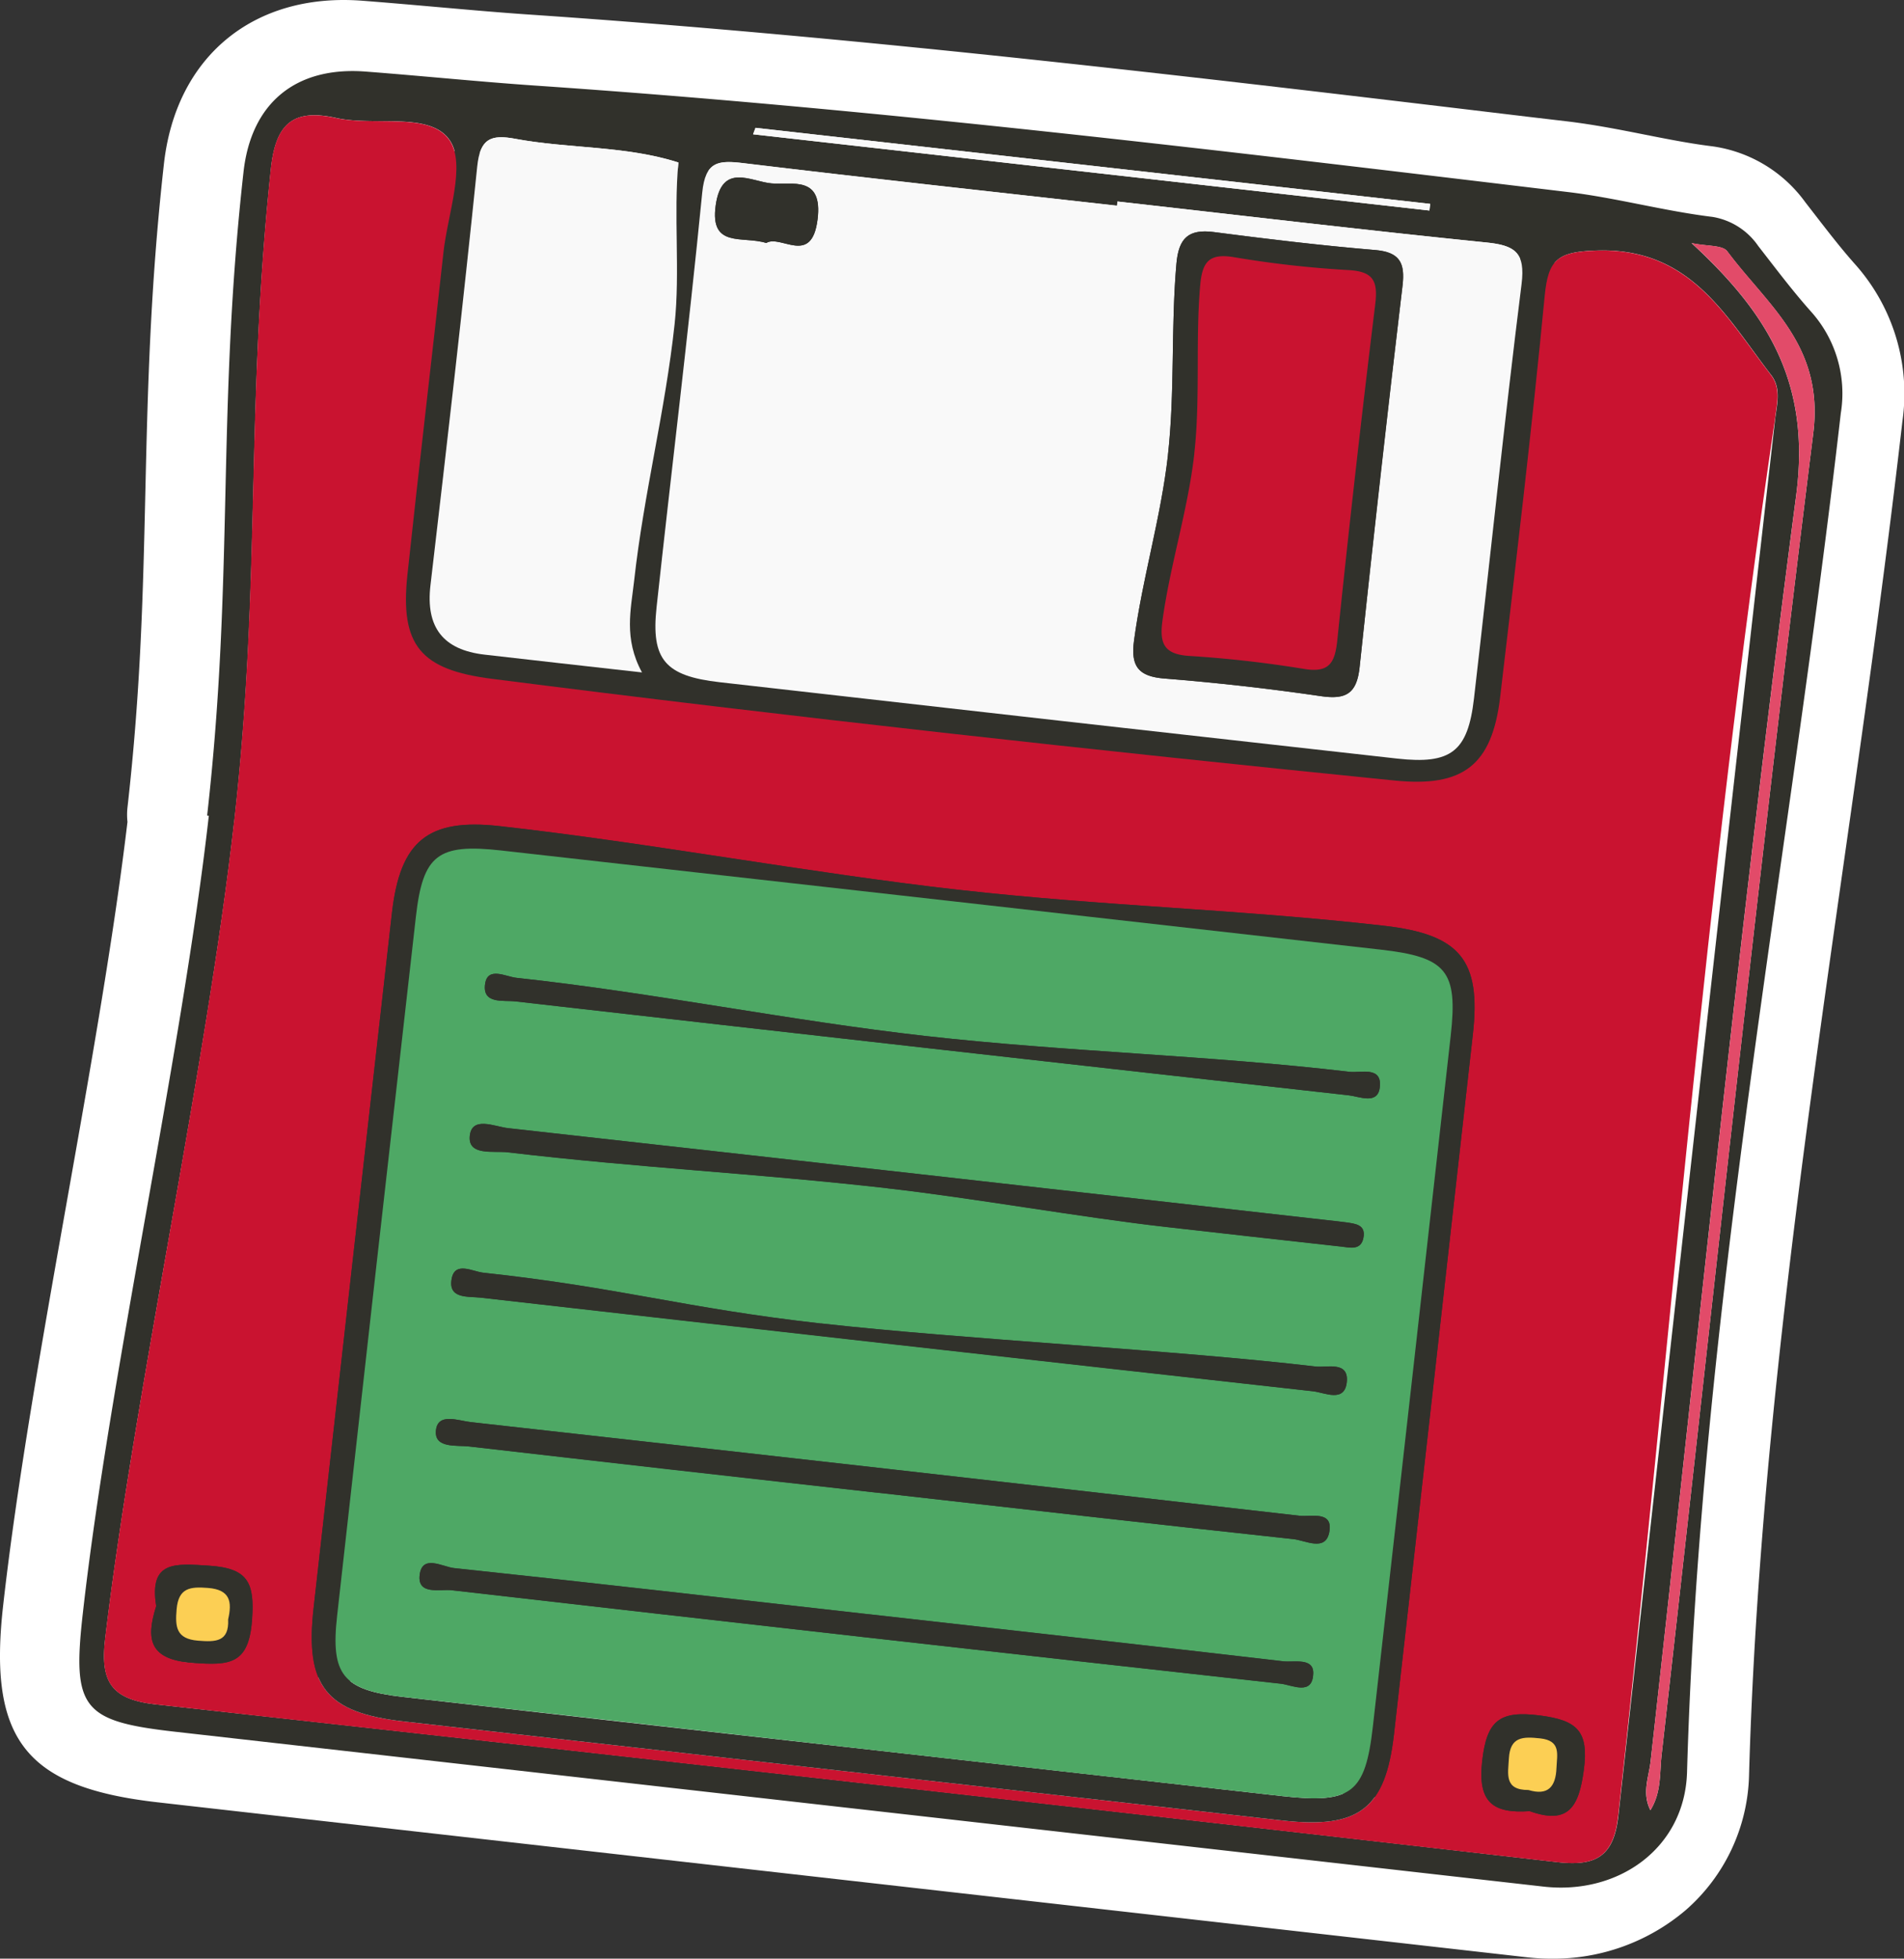<svg id="Grupo_14374" data-name="Grupo 14374" xmlns="http://www.w3.org/2000/svg" xmlns:xlink="http://www.w3.org/1999/xlink" width="134.434" height="138.282" viewBox="0 0 134.434 138.282">
  <rect x="0" y="0" width="134.434" height="138.282" fill="#333333" stroke="none"/>
  <defs>
    <clipPath id="clip-path">
      <rect id="Rectángulo_7153" data-name="Rectángulo 7153" width="134.434" height="138.282" fill="none"/>
    </clipPath>
  </defs>
  <g id="Grupo_14373" data-name="Grupo 14373" clip-path="url(#clip-path)">
    <path id="Trazado_90620" data-name="Trazado 90620" d="M109.56,138.282a15.725,15.725,0,0,1-1.769-.1Q60,132.77,12.214,127.367l-1.069-.122C1.813,126.19-.842,122.819.219,113.376c.969-8.629,2.764-18.75,4.5-28.538C6.355,75.62,8.043,66.1,9,58.024a4.663,4.663,0,0,1,0-1.009C9.941,48.71,10.1,41.9,10.264,34.694c.164-7.085.334-14.41,1.31-23.124.848-7.584,6.338-12.1,13.99-11.52,1.756.135,3.511.289,5.266.443,2.216.194,4.506.4,6.738.548C61.206,2.655,85.051,5.51,108.11,8.27l2.551.3c1.895.227,3.723.588,5.491.938,1.65.326,3.209.633,4.739.82a9.756,9.756,0,0,1,6.577,3.954l.661.853c.96,1.242,1.868,2.415,2.823,3.49a13.718,13.718,0,0,1,3.369,11.121c-1.209,10.551-2.717,21.16-4.176,31.419-2.96,20.821-6.022,42.351-6.65,64.092A13.057,13.057,0,0,1,119,134.874a14.394,14.394,0,0,1-9.444,3.408M12.273,117.274l1.069.12Q61.131,122.8,108.92,128.21a4.567,4.567,0,0,0,3.508-.917,3.055,3.055,0,0,0,1.036-2.321c.644-22.305,3.746-44.119,6.746-65.214,1.449-10.193,2.948-20.733,4.141-31.15a3.671,3.671,0,0,0-.9-3.314c-1.18-1.33-2.236-2.694-3.257-4.014l-.64-.826c-.068-.087-.124-.15-.167-.2-1.792-.232-3.512-.571-5.178-.9s-3.221-.636-4.737-.817l-2.552-.306c-22.934-2.745-46.65-5.584-70.033-7.181-2.329-.159-4.669-.364-6.932-.563-1.717-.151-3.435-.3-5.154-.434-2.247-.171-3.006.443-3.251,2.63-.927,8.273-1.084,15.057-1.25,22.24-.157,6.831-.321,13.887-1.208,22.189a4.67,4.67,0,0,1,0,1.037c-.969,8.6-2.758,18.685-4.488,28.439-1.709,9.633-3.476,19.594-4.409,27.9-.131,1.16-.187,1.935-.2,2.454.486.092,1.21.2,2.285.324" fill="#fff"/>
    <path id="Trazado_90621" data-name="Trazado 90621" d="M14.625,57.577c1.919-17.02.664-28.428,2.57-45.449.542-4.841,3.669-7.454,8.621-7.075,4.017.307,8.026.719,12.044.994,24.367,1.664,48.6,4.61,72.84,7.51,3.4.406,6.777,1.337,10.219,1.757a4.879,4.879,0,0,1,3.225,2.056c1.207,1.55,2.388,3.125,3.691,4.591a8.656,8.656,0,0,1,2.136,7.218c-3.663,31.974-9.91,63.171-10.856,95.937-.155,5.358-4.841,8.678-10.125,8.08q-48.322-5.474-96.646-10.937c-6.532-.739-7.254-1.646-6.5-8.323,1.9-16.913,6.991-39.435,8.9-56.346l-.113-.013m1.9.455c-1.955,17.342-7.033,40.3-9.1,57.632-.366,3.066.41,4.317,3.6,4.668q49.471,5.448,98.915,11.133c2.724.312,4-.382,4.323-3.282q5.458-49.273,11.059-98.532c.121-1.068.468-2.215-.272-3.173-3.2-4.147-5.686-9-12.311-8.792-2.758.088-3.42.618-3.668,3.2-.909,9.445-2.034,18.869-3.142,28.294-.571,4.855-2.618,6.409-7.449,5.923-21.28-2.141-42.538-4.473-63.754-7.183-5.017-.641-6.488-2.353-5.956-7.338.811-7.592,1.716-15.174,2.544-22.764.3-2.7,1.616-6.2.426-7.927-1.4-2.026-5.274-.955-8.013-1.563-3.085-.684-4.274.452-4.607,3.6-1.824,17.247-.648,28.863-2.59,46.1M78.9,14.226c-.011.1-.022.2-.034.3-8.786-.99-17.577-1.942-26.354-3-1.79-.217-2.714-.146-2.934,2.08-1,10.125-2.2,19.794-3.225,29.277-.4,3.69.612,4.847,4.454,5.283q23.916,2.719,47.836,5.392c3.807.425,4.991-.491,5.424-4.236,1.13-9.753,2.139-19.52,3.364-29.261.282-2.246-.474-2.737-2.5-2.942C96.25,16.239,87.58,15.2,78.9,14.226M45.327,47.473c-1.3-2.4-.778-4.443-.552-6.484.684-6.172,2.193-11.937,2.857-18.111.394-3.663-.08-7.737.267-11.405-3.753-1.2-7.713-.964-11.533-1.675-1.722-.32-2.472.006-2.672,1.965-1.008,9.862-2.148,19.71-3.3,29.556-.349,2.977.9,4.559,3.817,4.9,3.462.4,6.927.784,11.116,1.256m74.1-30.316c5.42,4.986,8.434,9.909,7.395,17.808-3.912,29.736-6.947,59.587-10.281,89.4-.122,1.091-.628,2.222-.013,3.433.787-1.266.646-2.618.79-3.892,3.525-31.107,6.823-62.243,10.707-93.3.778-6.22-3.2-9.017-6.071-12.865-.335-.448-1.41-.345-2.527-.578M53.344,9.025l-.171.456,47.753,5.382.051-.469L53.344,9.025" fill="#31312b"/>
    <path id="Trazado_90622" data-name="Trazado 90622" d="M16.524,58.032c1.943-17.235.767-28.851,2.591-46.1.333-3.152,1.521-4.288,4.606-3.6,2.74.608,6.619-.463,8.013,1.563,1.19,1.729-.13,5.223-.425,7.927-.829,7.59-1.733,15.172-2.544,22.764-.532,4.985.939,6.7,5.956,7.338,21.216,2.71,42.474,5.042,63.753,7.183,4.831.486,6.879-1.068,7.45-5.923,1.108-9.425,2.232-18.849,3.141-28.294.249-2.584.911-3.114,3.669-3.2,6.624-.21,9.108,4.645,12.311,8.792.739.958.392,2.1.272,3.173-4.957,33.3-7.421,65.683-11.06,98.532-.321,2.9-1.6,3.594-4.322,3.282q-49.447-5.656-98.915-11.133c-3.185-.351-3.961-1.6-3.6-4.668,2.068-17.329,7.146-40.29,9.1-57.632m51.163,4.789c-10.515-1.185-21.913-3.33-32.43-4.5-5.027-.56-7,1.038-7.58,6.122Q24.9,88.979,22.143,113.519c-.62,5.511.866,7.394,6.331,8.011q31.057,3.509,62.116,7c5.376.6,7.239-.843,7.834-6.1q2.8-24.7,5.568-49.4c.59-5.255-.9-7.062-6.294-7.675-10.3-1.168-19.713-1.374-30.011-2.535m40.32,65.048c2.74.979,3.475-.307,3.821-2.917.363-2.736-.472-3.5-3.109-3.84-2.831-.36-3.743.342-4.068,3.214-.334,2.949.781,3.717,3.356,3.543M11.029,113.39c-.766,2.411-.443,3.792,2.6,4.009,2.582.184,3.938.124,4.166-3.03.192-2.648-.281-3.655-3.052-3.833-2.386-.154-4.23-.353-3.714,2.854" fill="#c91330"/>
    <path id="Trazado_90623" data-name="Trazado 90623" d="M78.9,14.225c8.676.978,17.346,2.013,26.031,2.892,2.026.2,2.782.7,2.5,2.941C106.21,29.8,105.2,39.567,104.071,49.32c-.433,3.745-1.617,4.66-5.424,4.236q-23.921-2.67-47.836-5.392c-3.842-.437-4.853-1.593-4.454-5.283C47.383,33.4,48.583,23.728,49.582,13.6c.22-2.226,1.144-2.3,2.934-2.081,8.777,1.062,17.568,2.013,26.354,3,.012-.1.023-.2.034-.3m3.56,17.9c-.5,4.432-1.8,8.677-2.395,13.1-.243,1.818.292,2.537,2.158,2.685q5.531.435,11.029,1.243c1.791.262,2.544-.184,2.741-2.058q1.415-13.467,3.027-26.913c.191-1.621-.189-2.379-1.95-2.527-3.794-.318-7.579-.773-11.356-1.264-1.819-.236-2.5.432-2.658,2.246-.391,4.441-.1,9.061-.6,13.492M54.1,17.155c1.029-.625,3.215,1.657,3.626-1.672.382-3.1-1.78-2.417-3.237-2.533-1.437-.114-3.525-1.516-3.955,1.543s1.9,2.137,3.566,2.662" fill="#f9f9f9"/>
    <path id="Trazado_90624" data-name="Trazado 90624" d="M45.327,47.473c-4.189-.472-7.654-.854-11.116-1.256-2.922-.338-4.166-1.921-3.817-4.9,1.152-9.846,2.292-19.694,3.3-29.556.2-1.959.95-2.285,2.672-1.964,3.819.71,7.78.478,11.533,1.674-.347,3.668.127,7.742-.267,11.406-.664,6.173-2.173,11.938-2.857,18.11-.227,2.041-.752,4.089.552,6.484" fill="#f9f9f9"/>
    <path id="Trazado_90625" data-name="Trazado 90625" d="M119.429,17.157c1.117.233,2.192.13,2.527.579,2.873,3.848,6.849,6.644,6.071,12.865-3.884,31.062-7.182,62.2-10.707,93.3-.144,1.274,0,2.627-.79,3.893-.615-1.211-.109-2.343.013-3.434,3.334-29.811,6.369-59.663,10.281-89.4,1.039-7.9-1.975-12.822-7.395-17.808" fill="#e24b69"/>
    <path id="Trazado_90626" data-name="Trazado 90626" d="M53.344,9.025l47.633,5.369-.051.469L53.173,9.481l.171-.456" fill="#f9f9f9"/>
    <path id="Trazado_90627" data-name="Trazado 90627" d="M67.687,62.821c10.3,1.161,19.714,1.367,30.011,2.535,5.4.613,6.884,2.42,6.295,7.675q-2.772,24.7-5.569,49.4c-.6,5.256-2.458,6.7-7.834,6.1q-31.059-3.491-62.116-7c-5.465-.617-6.951-2.5-6.331-8.012Q24.9,88.979,27.677,64.441c.576-5.083,2.553-6.681,7.58-6.121,10.517,1.171,21.915,3.316,32.43,4.5m-8.031,60.507q15.444,1.741,30.888,3.479c4.888.547,5.855-.2,6.39-4.936q2.756-24.369,5.494-48.74c.513-4.576-.279-5.559-4.948-6.088q-29.607-3.35-62.1-7c-4.464-.5-5.519.307-6.012,4.651Q26.56,89.388,23.8,114.085c-.465,4.164.412,5.234,4.642,5.718q15.6,1.788,31.212,3.525" fill="#31312b"/>
    <path id="Trazado_90628" data-name="Trazado 90628" d="M108.007,127.869c-2.575.174-3.69-.594-3.356-3.543.325-2.872,1.237-3.574,4.068-3.213,2.637.335,3.471,1.1,3.109,3.839-.346,2.61-1.082,3.9-3.821,2.917m-.086-1.494c1.355.408,1.924-.194,1.977-1.565.037-.962.329-1.922-1.16-2.081-1.194-.127-2.117-.135-2.2,1.421-.058,1.092-.345,2.232,1.384,2.225" fill="#31312b"/>
    <path id="Trazado_90629" data-name="Trazado 90629" d="M11.03,113.39c-.516-3.207,1.328-3.008,3.712-2.854,2.772.178,3.245,1.185,3.053,3.832-.228,3.155-1.584,3.215-4.167,3.031-3.043-.217-3.366-1.6-2.6-4.009m5.078.942c.282-1.227.163-2.094-1.419-2.219-1.253-.1-2.087-.02-2.219,1.512-.107,1.242-.032,2.085,1.516,2.211,1.243.1,2.2.084,2.122-1.5" fill="#31312b"/>
    <path id="Trazado_90630" data-name="Trazado 90630" d="M82.464,32.126c.5-4.432.205-9.052.6-13.493.159-1.814.839-2.482,2.658-2.245,3.777.49,7.562.946,11.356,1.263,1.76.148,2.141.906,1.95,2.527Q97.434,33.625,96,47.091c-.2,1.874-.949,2.32-2.74,2.058q-5.49-.8-11.029-1.243c-1.866-.147-2.4-.867-2.158-2.685.591-4.419,1.9-8.664,2.395-13.1m1.859-.1c-.451,4-1.7,7.81-2.25,11.794-.224,1.63.116,2.381,1.894,2.495a81.356,81.356,0,0,1,8.1.917c1.811.3,2.186-.458,2.351-2.042Q95.659,33.344,97.1,21.525c.2-1.635-.08-2.352-1.876-2.453a73.5,73.5,0,0,1-8.105-.913c-1.784-.3-2.232.376-2.374,2-.341,3.9.021,7.977-.417,11.867" fill="#31312b"/>
    <path id="Trazado_90631" data-name="Trazado 90631" d="M54.1,17.155c-1.664-.525-4,.4-3.566-2.662s2.518-1.657,3.955-1.543c1.457.116,3.619-.563,3.237,2.533-.411,3.329-2.6,1.047-3.626,1.672" fill="#31312b"/>
    <path id="Trazado_90632" data-name="Trazado 90632" d="M59.657,123.328q-15.608-1.76-31.212-3.525c-4.23-.485-5.108-1.554-4.643-5.718q2.757-24.7,5.566-49.39c.494-4.344,1.549-5.152,6.012-4.651q32.542,3.653,62.1,7c4.669.528,5.462,1.512,4.948,6.087Q99.692,97.5,96.935,121.871c-.536,4.735-1.5,5.483-6.391,4.936q-15.444-1.728-30.887-3.479m5.738-50.181c-9.751-1.1-19.182-3.059-28.938-4.114-.736-.079-2.013-.805-2.2.409-.229,1.471,1.274,1.158,2.136,1.256Q65.8,74.05,95.224,77.328c.766.086,2.038.679,2.195-.541.2-1.545-1.354-1.024-2.13-1.116-9.854-1.166-20.034-1.413-29.894-2.524m-7.434,20.29c-9.742-1.1-14.1-2.535-23.852-3.588-.735-.079-1.971-.809-2.213.4-.292,1.471,1.141,1.261,2.033,1.362q29.385,3.334,58.776,6.61c.833.092,2.254.838,2.389-.678.13-1.471-1.412-.975-2.211-1.069-9.844-1.163-25.072-1.932-34.922-3.042m4.7-9.543c5.961.672,13.709,2.058,19.67,2.729,4.118.464,8.236.933,12.356,1.384.613.067,1.4.3,1.578-.612.188-.935-.574-1-1.224-1.095-.431-.062-.866-.1-1.3-.152q-28.937-3.263-57.876-6.5c-.943-.105-2.6-.9-2.7.614-.088,1.352,1.692.976,2.678,1.092,9.533,1.116,17.284,1.461,26.821,2.536m-.6,21.511c9.753,1.1,19.5,2.216,29.264,3.268.846.091,2.238.889,2.518-.459.328-1.583-1.3-1.1-2.09-1.191q-29.254-3.36-58.522-6.612c-.884-.1-2.349-.7-2.459.621-.1,1.242,1.451.991,2.354,1.1Q47.6,103.8,62.068,105.4m-.734,8.563c-9.757-1.1-19.512-2.222-29.276-3.259-.8-.084-2.243-.993-2.425.47s1.431,1,2.253,1.091q29.265,3.365,58.543,6.6c.8.088,2.25.877,2.294-.727.031-1.133-1.358-.765-2.12-.854-9.753-1.137-19.512-2.224-29.269-3.324" fill="#4ea865"/>
    <path id="Trazado_90633" data-name="Trazado 90633" d="M107.921,126.375c-1.729.007-1.442-1.133-1.384-2.225.084-1.556,1.007-1.548,2.2-1.421,1.489.159,1.2,1.119,1.16,2.081-.053,1.371-.622,1.973-1.977,1.565" fill="#fccf54"/>
    <path id="Trazado_90634" data-name="Trazado 90634" d="M16.108,114.332c.074,1.588-.879,1.6-2.122,1.5-1.548-.126-1.623-.969-1.516-2.211.132-1.532.966-1.61,2.219-1.512,1.582.125,1.7.992,1.419,2.219" fill="#fccf54"/>
    <path id="Trazado_90635" data-name="Trazado 90635" d="M84.323,32.023c.438-3.89.076-7.969.417-11.867.142-1.621.59-2.3,2.374-2a73.5,73.5,0,0,0,8.105.913c1.8.1,2.076.818,1.876,2.453q-1.448,11.817-2.672,23.662c-.165,1.584-.54,2.342-2.351,2.042a81.356,81.356,0,0,0-8.1-.917c-1.778-.114-2.118-.865-1.894-2.495.547-3.984,1.8-7.8,2.25-11.794" fill="#c91330"/>
    <path id="Trazado_90636" data-name="Trazado 90636" d="M65.395,73.147c9.86,1.111,20.04,1.359,29.893,2.525.776.092,2.329-.43,2.13,1.116-.157,1.219-1.428.626-2.195.541Q65.8,74.051,36.39,70.7c-.861-.1-2.365.214-2.136-1.257.189-1.214,1.466-.488,2.2-.408,9.756,1.054,19.188,3.014,28.939,4.113" fill="#31312b"/>
    <path id="Trazado_90637" data-name="Trazado 90637" d="M57.961,93.437c9.85,1.11,25.078,1.879,34.922,3.042.8.094,2.341-.4,2.211,1.069-.135,1.516-1.556.771-2.389.678q-29.393-3.261-58.776-6.61c-.892-.1-2.325.109-2.033-1.361.242-1.214,1.478-.485,2.213-.4,9.747,1.053,14.11,2.489,23.852,3.587" fill="#31312b"/>
    <path id="Trazado_90638" data-name="Trazado 90638" d="M62.664,83.894c-9.537-1.075-17.288-1.42-26.821-2.536-.986-.116-2.766.26-2.678-1.092.1-1.516,1.76-.719,2.7-.614q28.942,3.206,57.876,6.5c.434.049.868.09,1.3.152.65.093,1.411.16,1.224,1.095-.182.911-.965.679-1.578.612-4.12-.45-8.238-.92-12.356-1.384-5.961-.671-13.709-2.057-19.67-2.729" fill="#31312b"/>
    <path id="Trazado_90639" data-name="Trazado 90639" d="M62.067,105.4q-14.469-1.63-28.935-3.278c-.9-.1-2.456.147-2.353-1.1.109-1.322,1.575-.719,2.459-.621q29.265,3.265,58.522,6.612c.791.091,2.418-.392,2.089,1.192-.279,1.347-1.671.549-2.517.458-9.759-1.052-19.511-2.168-29.265-3.268" fill="#31312b"/>
    <path id="Trazado_90640" data-name="Trazado 90640" d="M61.334,113.968c9.757,1.1,19.516,2.187,29.269,3.324.762.089,2.151-.279,2.12.854-.044,1.6-1.493.815-2.294.727q-29.278-3.243-58.543-6.6c-.822-.094-2.435.367-2.253-1.091s1.629-.554,2.425-.47c9.764,1.037,19.519,2.159,29.276,3.259" fill="#31312b"/>
  </g>
</svg>

